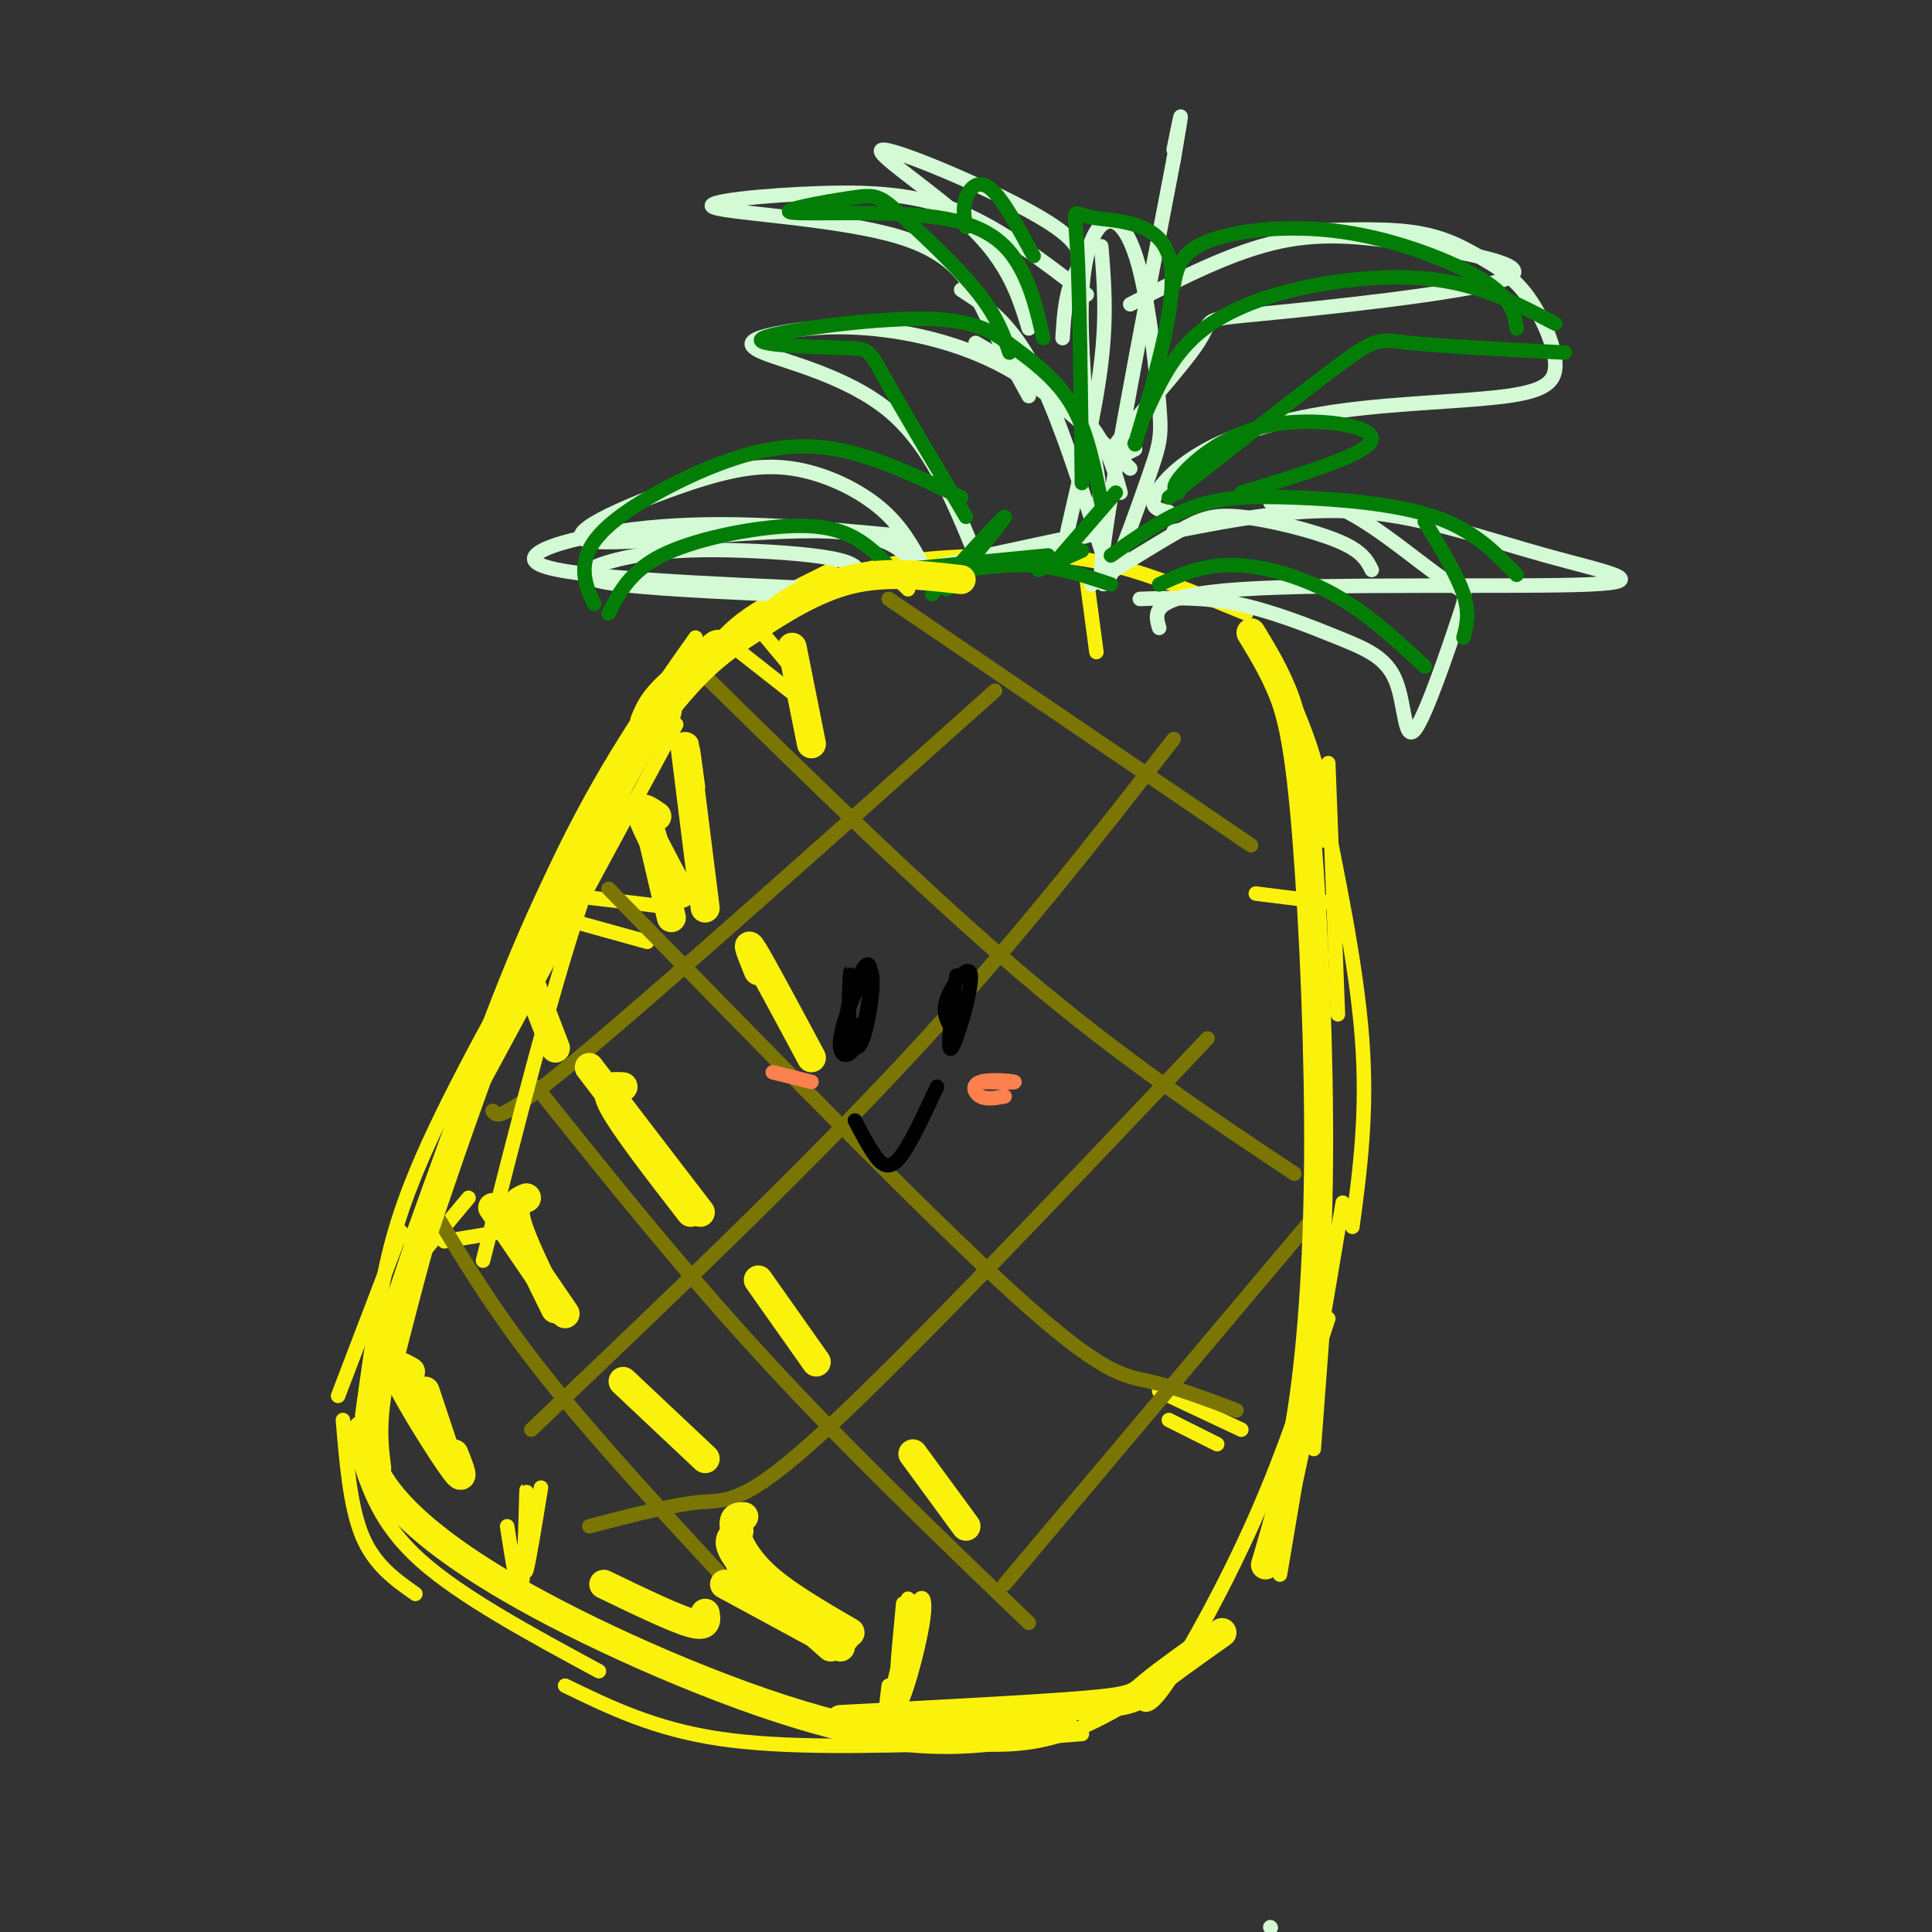 <svg viewBox='0 0 400 400' version='1.1' xmlns='http://www.w3.org/2000/svg' xmlns:xlink='http://www.w3.org/1999/xlink'><rect x="0" y="0" width="400" height="400" fill="#333333" stroke="none"/><g fill='none' stroke='#FBF20B' stroke-width='3' stroke-linecap='round' stroke-linejoin='round'><path d='M145,138c2.250,-3.333 4.500,-6.667 9,-10c4.500,-3.333 11.250,-6.667 18,-10'/><path d='M151,133c8.583,-6.000 17.167,-12.000 28,-15c10.833,-3.000 23.917,-3.000 37,-3'/><path d='M187,117c9.178,-0.978 18.356,-1.956 26,-2c7.644,-0.044 13.756,0.844 21,3c7.244,2.156 15.622,5.578 24,9'/><path d='M263,135c3.583,7.750 7.167,15.500 9,22c1.833,6.500 1.917,11.750 2,17'/><path d='M275,158c0.000,0.000 2.000,52.000 2,52'/><path d='M273,162c3.917,18.833 7.833,37.667 9,53c1.167,15.333 -0.417,27.167 -2,39'/><path d='M140,150c0.000,0.000 -40.000,74.000 -40,74'/><path d='M144,132c-9.583,13.583 -19.167,27.167 -29,48c-9.833,20.833 -19.917,48.917 -30,77'/><path d='M83,255c0.000,0.000 -13.000,34.000 -13,34'/><path d='M71,294c0.750,9.000 1.500,18.000 4,24c2.500,6.000 6.750,9.000 11,12'/><path d='M74,301c2.333,7.250 4.667,14.500 13,22c8.333,7.500 22.667,15.250 37,23'/><path d='M117,349c9.250,4.500 18.500,9.000 32,11c13.500,2.000 31.250,1.500 49,1'/><path d='M200,361c7.000,0.333 14.000,0.667 23,-3c9.000,-3.667 20.000,-11.333 31,-19'/><path d='M275,260c0.000,0.000 -3.000,40.000 -3,40'/><path d='M278,249c0.000,0.000 -13.000,77.000 -13,77'/><path d='M275,273c-4.467,13.622 -8.933,27.244 -15,41c-6.067,13.756 -13.733,27.644 -18,34c-4.267,6.356 -5.133,5.178 -6,4'/><path d='M224,359c0.000,0.000 -13.000,1.000 -13,1'/><path d='M109,318c-0.250,4.333 -0.500,8.667 0,7c0.500,-1.667 1.750,-9.333 3,-17'/><path d='M109,323c0.044,-8.289 0.089,-16.578 0,-14c-0.089,2.578 -0.311,16.022 -1,19c-0.689,2.978 -1.844,-4.511 -3,-12'/><path d='M92,257c0.000,0.000 12.000,-2.000 12,-2'/><path d='M87,260c0.000,0.000 10.000,-12.000 10,-12'/><path d='M184,349c-0.464,3.734 -0.928,7.467 0,4c0.928,-3.467 3.249,-14.136 5,-19c1.751,-4.864 2.933,-3.925 2,2c-0.933,5.925 -3.981,16.836 -5,17c-1.019,0.164 -0.010,-10.418 1,-21'/><path d='M188,331c-1.000,9.167 -2.000,18.333 -2,20c0.000,1.667 1.000,-4.167 2,-10'/><path d='M242,294c0.000,0.000 10.000,5.000 10,5'/><path d='M240,288c0.000,0.000 17.000,8.000 17,8'/><path d='M116,190c0.000,0.000 18.000,5.000 18,5'/><path d='M115,185c0.000,0.000 25.000,3.000 25,3'/><path d='M152,134c0.000,0.000 14.000,11.000 14,11'/><path d='M157,130c0.000,0.000 10.000,12.000 10,12'/><path d='M225,120c0.000,0.000 2.000,15.000 2,15'/><path d='M260,185c0.000,0.000 16.000,2.000 16,2'/></g>
<g fill='none' stroke='#D3FAD4' stroke-width='3' stroke-linecap='round' stroke-linejoin='round'><path d='M202,115c-4.678,-11.426 -9.356,-22.851 -18,-30c-8.644,-7.149 -21.256,-10.021 -26,-12c-4.744,-1.979 -1.622,-3.067 3,-4c4.622,-0.933 10.744,-1.713 19,-1c8.256,0.713 18.644,2.918 28,8c9.356,5.082 17.678,13.041 26,21'/><path d='M202,71c8.500,4.917 17.000,9.833 22,15c5.000,5.167 6.500,10.583 8,16'/><path d='M229,117c-5.000,-15.750 -10.000,-31.500 -15,-41c-5.000,-9.500 -10.000,-12.750 -15,-16'/><path d='M195,117c15.315,-3.315 30.631,-6.631 33,-7c2.369,-0.369 -8.208,2.208 -10,3c-1.792,0.792 5.202,-0.202 8,-4c2.798,-3.798 1.399,-10.399 0,-17'/><path d='M191,117c-2.251,-4.142 -4.503,-8.285 -9,-12c-4.497,-3.715 -11.241,-7.004 -18,-8c-6.759,-0.996 -13.533,0.300 -24,4c-10.467,3.700 -24.626,9.804 -18,11c6.626,1.196 34.036,-2.515 49,-2c14.964,0.515 17.482,5.258 20,10'/><path d='M159,123c-15.721,-0.742 -31.442,-1.483 -36,-3c-4.558,-1.517 2.046,-3.809 9,-5c6.954,-1.191 14.257,-1.282 22,-1c7.743,0.282 15.927,0.938 20,2c4.073,1.062 4.037,2.531 4,4'/><path d='M173,122c-27.422,-1.178 -54.844,-2.356 -61,-5c-6.156,-2.644 8.956,-6.756 25,-8c16.044,-1.244 33.022,0.378 50,2'/><path d='M243,110c13.000,-2.523 26.000,-5.046 39,-4c13.000,1.046 26.000,5.662 38,9c12.000,3.338 23.000,5.399 9,6c-14.000,0.601 -53.000,-0.257 -72,1c-19.000,1.257 -18.000,4.628 -17,8'/><path d='M236,124c6.425,-0.226 12.850,-0.452 20,1c7.150,1.452 15.024,4.581 21,7c5.976,2.419 10.054,4.129 12,9c1.946,4.871 1.759,12.905 4,10c2.241,-2.905 6.910,-16.748 9,-23c2.090,-6.252 1.601,-4.914 -3,-8c-4.601,-3.086 -13.315,-10.596 -20,-14c-6.685,-3.404 -11.343,-2.702 -16,-2'/><path d='M284,118c-0.976,-1.946 -1.952,-3.893 -7,-6c-5.048,-2.107 -14.167,-4.375 -20,-5c-5.833,-0.625 -8.381,0.393 -13,3c-4.619,2.607 -11.310,6.804 -18,11'/><path d='M221,110c2.917,-12.583 5.833,-25.167 7,-35c1.167,-9.833 0.583,-16.917 0,-24'/><path d='M226,97c-1.231,-13.423 -2.463,-26.847 -2,-36c0.463,-9.153 2.619,-14.037 5,-15c2.381,-0.963 4.986,1.993 7,10c2.014,8.007 3.437,21.064 4,28c0.563,6.936 0.267,7.752 -3,17c-3.267,9.248 -9.505,26.928 -9,17c0.505,-9.928 7.752,-47.464 15,-85'/><path d='M243,33c2.500,-14.500 1.250,-8.250 0,-2'/><path d='M213,82c-3.046,-5.529 -6.092,-11.059 -9,-17c-2.908,-5.941 -5.677,-12.294 -18,-16c-12.323,-3.706 -34.200,-4.767 -38,-6c-3.800,-1.233 10.477,-2.640 22,-3c11.523,-0.360 20.292,0.326 29,4c8.708,3.674 17.354,10.337 26,17'/><path d='M213,68c-2.046,-6.686 -4.093,-13.372 -12,-21c-7.907,-7.628 -21.676,-16.199 -18,-16c3.676,0.199 24.797,9.169 34,15c9.203,5.831 6.486,8.523 5,12c-1.486,3.477 -1.743,7.738 -2,12'/><path d='M235,93c-3.649,1.817 -7.298,3.634 -4,-1c3.298,-4.634 13.543,-15.721 17,-21c3.457,-5.279 0.125,-4.752 13,-6c12.875,-1.248 41.956,-4.273 50,-7c8.044,-2.727 -4.950,-5.157 -16,-7c-11.050,-1.843 -20.157,-3.098 -30,-1c-9.843,2.098 -20.421,7.549 -31,13'/><path d='M242,106c-1.916,-0.362 -3.833,-0.724 -3,-3c0.833,-2.276 4.415,-6.466 11,-10c6.585,-3.534 16.174,-6.411 28,-8c11.826,-1.589 25.889,-1.891 34,-3c8.111,-1.109 10.270,-3.027 10,-7c-0.270,-3.973 -2.969,-10.003 -6,-14c-3.031,-3.997 -6.393,-5.961 -10,-8c-3.607,-2.039 -7.459,-4.154 -14,-5c-6.541,-0.846 -15.770,-0.423 -25,0'/><path d='M263,399c0.000,0.000 0.100,0.100 0.1,0.1'/></g>
<g fill='none' stroke='#027D06' stroke-width='3' stroke-linecap='round' stroke-linejoin='round'><path d='M188,122c-3.095,-3.780 -6.190,-7.560 -10,-10c-3.810,-2.440 -8.333,-3.542 -16,-3c-7.667,0.542 -18.476,2.726 -25,6c-6.524,3.274 -8.762,7.637 -11,12'/><path d='M123,125c-1.008,-2.150 -2.016,-4.300 -2,-7c0.016,-2.700 1.056,-5.951 6,-10c4.944,-4.049 13.793,-8.898 22,-12c8.207,-3.102 15.774,-4.458 24,-3c8.226,1.458 17.113,5.729 26,10'/><path d='M193,123c7.250,-7.917 14.500,-15.833 15,-16c0.500,-0.167 -5.750,7.417 -12,15'/><path d='M200,107c-6.884,-11.597 -13.769,-23.194 -17,-29c-3.231,-5.806 -2.809,-5.821 -9,-6c-6.191,-0.179 -18.996,-0.523 -16,-2c2.996,-1.477 21.793,-4.087 33,-4c11.207,0.087 14.825,2.869 19,6c4.175,3.131 8.907,6.609 12,12c3.093,5.391 4.546,12.696 6,20'/><path d='M231,102c0.000,0.000 -13.000,15.000 -13,15'/><path d='M215,118c0.000,0.000 9.000,-4.000 9,-4'/><path d='M224,100c-0.244,-20.024 -0.488,-40.048 -1,-49c-0.512,-8.952 -1.292,-6.833 3,-6c4.292,0.833 13.655,0.381 16,8c2.345,7.619 -2.327,23.310 -7,39'/><path d='M209,73c-1.296,-3.800 -2.593,-7.599 -7,-13c-4.407,-5.401 -11.926,-12.402 -16,-16c-4.074,-3.598 -4.705,-3.793 -10,-3c-5.295,0.793 -15.254,2.573 -12,3c3.254,0.427 19.722,-0.501 30,1c10.278,1.501 14.365,5.429 17,10c2.635,4.571 3.817,9.786 5,15'/><path d='M200,47c-0.356,-2.000 -0.711,-4.000 0,-6c0.711,-2.000 2.489,-4.000 5,-2c2.511,2.000 5.756,8.000 9,14'/><path d='M237,86c2.601,-5.744 5.202,-11.488 10,-16c4.798,-4.512 11.792,-7.792 21,-10c9.208,-2.208 20.631,-3.345 30,-2c9.369,1.345 16.685,5.173 24,9'/><path d='M243,59c0.613,-3.339 1.226,-6.679 7,-9c5.774,-2.321 16.708,-3.625 28,-2c11.292,1.625 22.940,6.179 29,10c6.060,3.821 6.530,6.911 7,10'/><path d='M324,73c-12.756,-0.667 -25.511,-1.333 -32,-2c-6.489,-0.667 -6.711,-1.333 -14,4c-7.289,5.333 -21.644,16.667 -36,28'/><path d='M230,115c5.571,-3.952 11.143,-7.905 17,-10c5.857,-2.095 12.000,-2.333 21,-2c9.000,0.333 20.857,1.238 29,4c8.143,2.762 12.571,7.381 17,12'/><path d='M240,121c4.422,-2.022 8.844,-4.044 15,-4c6.156,0.044 14.044,2.156 21,6c6.956,3.844 12.978,9.422 19,15'/><path d='M303,132c0.667,-2.500 1.333,-5.000 0,-9c-1.333,-4.000 -4.667,-9.500 -8,-15'/><path d='M244,102c-0.827,-0.536 -1.655,-1.071 1,-4c2.655,-2.929 8.792,-8.250 18,-10c9.208,-1.750 21.488,0.071 21,3c-0.488,2.929 -13.744,6.964 -27,11'/><path d='M190,120c7.667,-1.583 15.333,-3.167 22,-3c6.667,0.167 12.333,2.083 18,4'/><path d='M186,118c0.000,0.000 31.000,-3.000 31,-3'/></g>
<g fill='none' stroke='#7B7603' stroke-width='3' stroke-linecap='round' stroke-linejoin='round'><path d='M90,251c6.333,10.500 12.667,21.000 23,34c10.333,13.000 24.667,28.500 39,44'/><path d='M111,225c15.000,18.750 30.000,37.500 47,56c17.000,18.500 36.000,36.750 55,55'/><path d='M126,184c32.756,33.600 65.511,67.200 84,84c18.489,16.800 22.711,16.800 28,18c5.289,1.200 11.644,3.600 18,6'/><path d='M144,138c23.667,23.250 47.333,46.500 68,64c20.667,17.500 38.333,29.250 56,41'/><path d='M184,124c0.000,0.000 75.000,51.000 75,51'/><path d='M102,230c0.833,1.250 1.667,2.500 19,-12c17.333,-14.500 51.167,-44.750 85,-75'/><path d='M243,153c-16.417,21.083 -32.833,42.167 -55,66c-22.167,23.833 -50.083,50.417 -78,77'/><path d='M122,316c8.578,-2.244 17.156,-4.489 23,-5c5.844,-0.511 8.956,0.711 26,-15c17.044,-15.711 48.022,-48.356 79,-81'/><path d='M272,252c0.000,0.000 -64.000,76.000 -64,76'/></g>
<g fill='none' stroke='#FBF20B' stroke-width='3' stroke-linecap='round' stroke-linejoin='round'><path d='M188,122c-1.167,-1.196 -2.333,-2.393 -5,-3c-2.667,-0.607 -6.833,-0.625 -15,3c-8.167,3.625 -20.333,10.893 -27,16c-6.667,5.107 -7.833,8.054 -9,11'/><path d='M174,122c0.147,-1.011 0.293,-2.022 -2,-2c-2.293,0.022 -7.027,1.078 -14,7c-6.973,5.922 -16.185,16.710 -22,24c-5.815,7.290 -8.233,11.083 -11,18c-2.767,6.917 -5.884,16.959 -9,27'/><path d='M151,133c-0.911,-0.690 -1.821,-1.381 -3,-1c-1.179,0.381 -2.625,1.833 -7,9c-4.375,7.167 -11.679,20.048 -19,41c-7.321,20.952 -14.661,49.976 -22,79'/><path d='M137,155c2.363,-6.292 4.726,-12.583 0,-5c-4.726,7.583 -16.542,29.042 -25,46c-8.458,16.958 -13.560,29.417 -18,43c-4.440,13.583 -8.220,28.292 -12,43'/><path d='M109,204c4.524,-10.065 9.048,-20.131 5,-14c-4.048,6.131 -16.667,28.458 -24,44c-7.333,15.542 -9.381,24.298 -11,33c-1.619,8.702 -2.810,17.351 -4,26'/></g>
<g fill='none' stroke='#FBF20B' stroke-width='6' stroke-linecap='round' stroke-linejoin='round'><path d='M199,120c-7.804,-0.906 -15.608,-1.812 -23,0c-7.392,1.812 -14.373,6.341 -20,10c-5.627,3.659 -9.900,6.447 -17,15c-7.100,8.553 -17.029,22.872 -27,45c-9.971,22.128 -19.986,52.064 -30,82'/><path d='M82,272c-5.667,19.000 -4.833,25.500 -4,32'/><path d='M75,296c0.815,4.458 1.631,8.917 7,15c5.369,6.083 15.292,13.792 33,23c17.708,9.208 43.202,19.917 62,24c18.798,4.083 30.899,1.542 43,-1'/><path d='M259,131c2.072,3.389 4.144,6.778 6,11c1.856,4.222 3.498,9.276 5,25c1.502,15.724 2.866,42.118 3,65c0.134,22.882 -0.962,42.252 -3,57c-2.038,14.748 -5.019,24.874 -8,35'/><path d='M253,338c-6.022,4.267 -12.044,8.533 -15,11c-2.956,2.467 -2.844,3.133 -13,4c-10.156,0.867 -30.578,1.933 -51,3'/><path d='M135,173c0.000,0.000 4.000,17.000 4,17'/><path d='M136,169c-1.917,-1.333 -3.833,-2.667 -3,0c0.833,2.667 4.417,9.333 8,16'/><path d='M110,204c0.000,0.000 5.000,13.000 5,13'/><path d='M122,221c0.000,0.000 23.000,30.000 23,30'/><path d='M129,225c-2.167,-0.167 -4.333,-0.333 -2,4c2.333,4.333 9.167,13.167 16,22'/><path d='M102,250c0.000,0.000 15.000,22.000 15,22'/><path d='M109,248c-1.500,0.583 -3.000,1.167 -2,5c1.000,3.833 4.500,10.917 8,18'/><path d='M85,284c-2.067,-1.222 -4.133,-2.444 -2,2c2.133,4.444 8.467,14.556 11,18c2.533,3.444 1.267,0.222 0,-3'/><path d='M88,288c0.000,0.000 4.000,12.000 4,12'/><path d='M125,328c7.250,3.500 14.500,7.000 18,8c3.500,1.000 3.250,-0.500 3,-2'/><path d='M129,286c0.000,0.000 17.000,16.000 17,16'/><path d='M157,265c0.000,0.000 12.000,17.000 12,17'/><path d='M150,328c0.000,0.000 24.000,13.000 24,13'/><path d='M153,317c-1.583,1.000 -3.167,2.000 0,6c3.167,4.000 11.083,11.000 19,18'/><path d='M153,316c-0.311,2.378 -0.622,4.756 0,7c0.622,2.244 2.178,4.356 6,7c3.822,2.644 9.911,5.822 16,9'/><path d='M154,314c-1.111,0.000 -2.222,0.000 -2,2c0.222,2.000 1.778,6.000 6,10c4.222,4.000 11.111,8.000 18,12'/><path d='M189,301c0.000,0.000 11.000,15.000 11,15'/><path d='M143,163c-0.750,-5.583 -1.500,-11.167 -1,-7c0.500,4.167 2.250,18.083 4,32'/><path d='M157,201c-1.417,-3.500 -2.833,-7.000 -1,-4c1.833,3.000 6.917,12.500 12,22'/><path d='M164,134c0.000,0.000 4.000,20.000 4,20'/></g>
<g fill='none' stroke='#000000' stroke-width='3' stroke-linecap='round' stroke-linejoin='round'><path d='M176,205c0.068,-2.493 0.136,-4.987 0,-3c-0.136,1.987 -0.476,8.453 0,12c0.476,3.547 1.767,4.174 3,0c1.233,-4.174 2.407,-13.149 1,-13c-1.407,0.149 -5.395,9.420 -6,14c-0.605,4.580 2.172,4.468 4,0c1.828,-4.468 2.706,-13.290 2,-15c-0.706,-1.710 -2.998,3.694 -4,7c-1.002,3.306 -0.715,4.516 0,5c0.715,0.484 1.857,0.242 3,0'/><path d='M198,202c-1.036,8.143 -2.071,16.286 -1,15c1.071,-1.286 4.250,-12.000 4,-15c-0.250,-3.000 -3.929,1.714 -5,5c-1.071,3.286 0.464,5.143 2,7'/><path d='M177,232c1.311,2.511 2.622,5.022 4,7c1.378,1.978 2.822,3.422 5,1c2.178,-2.422 5.089,-8.711 8,-15'/></g>
<g fill='none' stroke='#FC814E' stroke-width='3' stroke-linecap='round' stroke-linejoin='round'><path d='M203,224c3.720,0.089 7.440,0.179 7,0c-0.440,-0.179 -5.042,-0.625 -7,0c-1.958,0.625 -1.274,2.321 0,3c1.274,0.679 3.137,0.339 5,0'/><path d='M160,222c0.000,0.000 8.000,2.000 8,2'/></g>
</svg>